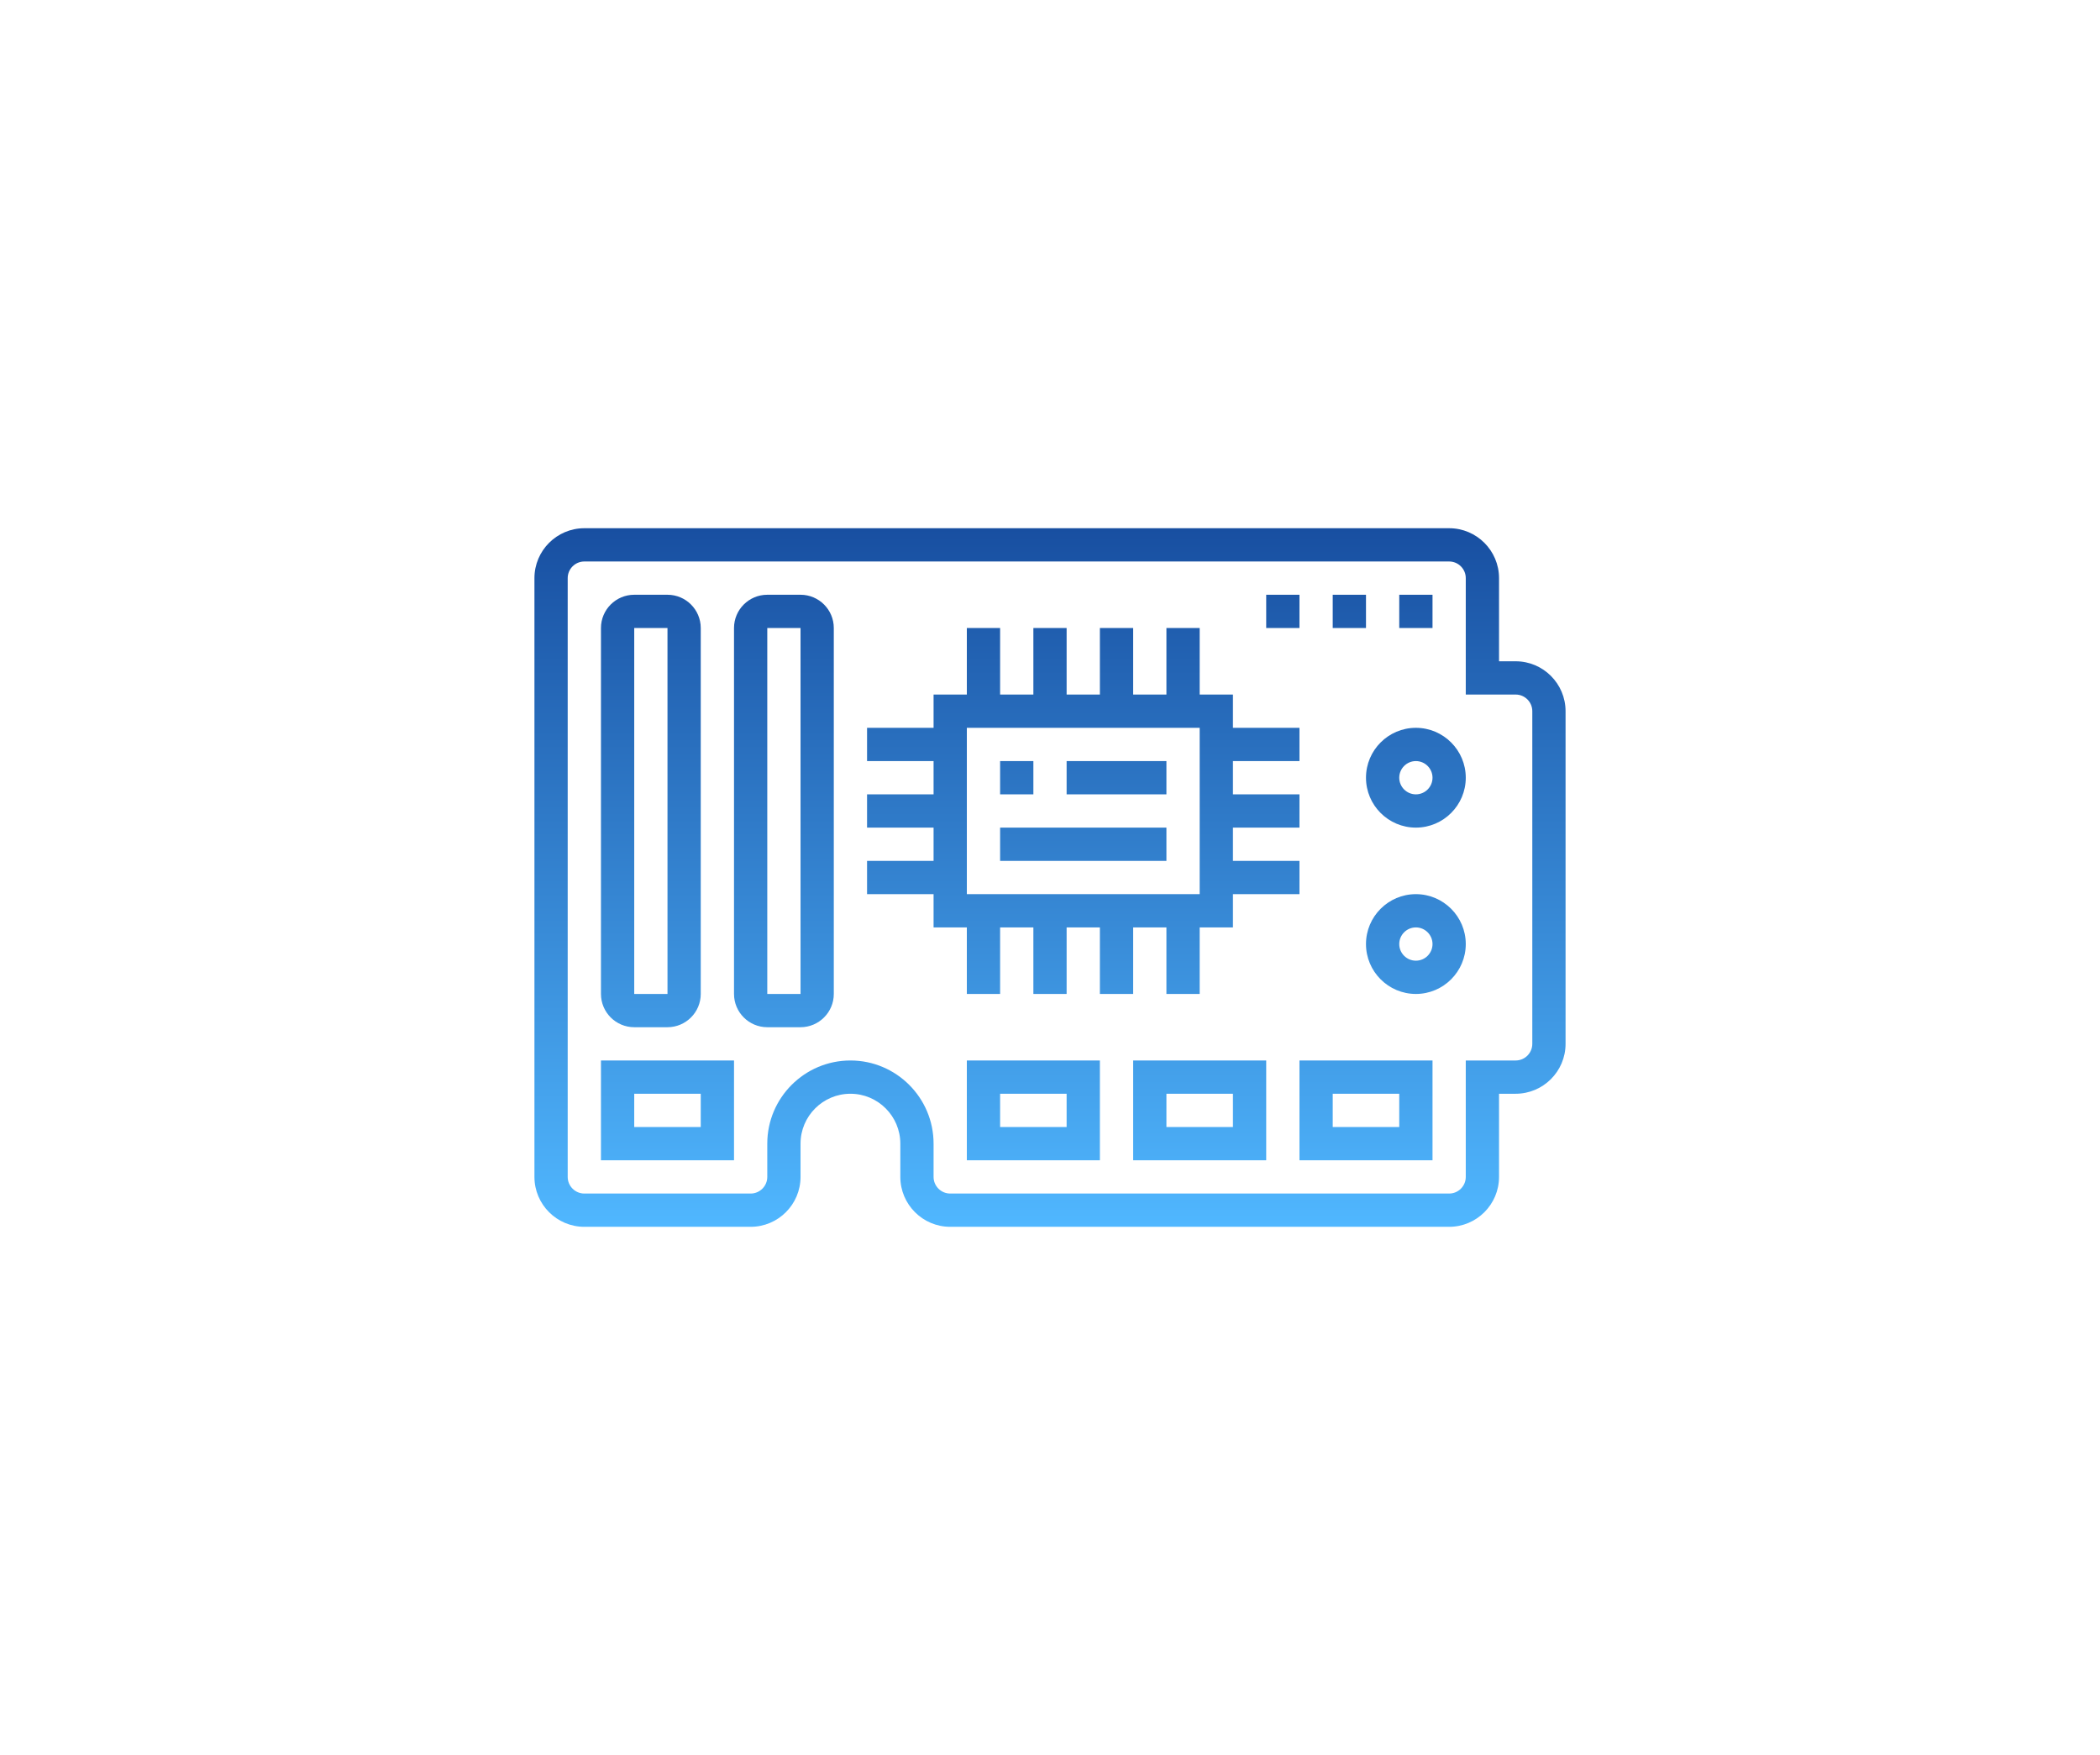 <?xml version="1.0" encoding="UTF-8"?> <svg xmlns="http://www.w3.org/2000/svg" width="219" height="183" viewBox="0 0 219 183" fill="none"> <g filter="url(#filter0_d)"> <path d="M158.062 64.953H156.328V56.281C156.328 53.413 153.994 51.078 151.125 51.078H60.938C58.069 51.078 55.734 53.413 55.734 56.281V118.719C55.734 121.587 58.069 123.922 60.938 123.922H78.281C81.15 123.922 83.484 121.587 83.484 118.719V115.25C83.484 112.381 85.819 110.047 88.688 110.047C91.556 110.047 93.891 112.381 93.891 115.25V118.719C93.891 121.587 96.225 123.922 99.094 123.922H151.125C153.994 123.922 156.328 121.587 156.328 118.719V110.047H158.062C160.931 110.047 163.266 107.712 163.266 104.844V70.156C163.266 67.288 160.931 64.953 158.062 64.953ZM159.797 104.844C159.797 105.799 159.02 106.578 158.062 106.578H152.859V118.719C152.859 119.674 152.082 120.453 151.125 120.453H99.094C98.136 120.453 97.359 119.674 97.359 118.719V115.25C97.359 110.468 93.469 106.578 88.688 106.578C83.906 106.578 80.016 110.468 80.016 115.25V118.719C80.016 119.674 79.239 120.453 78.281 120.453H60.938C59.98 120.453 59.203 119.674 59.203 118.719V56.281C59.203 55.326 59.98 54.547 60.938 54.547H151.125C152.082 54.547 152.859 55.326 152.859 56.281V68.422H158.062C159.02 68.422 159.797 69.201 159.797 70.156V104.844Z" fill="url(#paint0_linear)"></path> <path d="M62.672 116.984H76.547V106.578H62.672V116.984ZM66.141 110.047H73.078V113.516H66.141V110.047Z" fill="url(#paint1_linear)"></path> <path d="M100.828 116.984H114.703V106.578H100.828V116.984ZM104.297 110.047H111.234V113.516H104.297V110.047Z" fill="url(#paint2_linear)"></path> <path d="M118.172 116.984H132.047V106.578H118.172V116.984ZM121.641 110.047H128.578V113.516H121.641V110.047Z" fill="url(#paint3_linear)"></path> <path d="M135.516 116.984H149.391V106.578H135.516V116.984ZM138.984 110.047H145.922V113.516H138.984V110.047Z" fill="url(#paint4_linear)"></path> <path d="M118.172 99.641V92.703H121.641V99.641H125.109V92.703H128.578V89.234H135.516V85.766H128.578V82.297H135.516V78.828H128.578V75.359H135.516V71.891H128.578V68.422H125.109V61.484H121.641V68.422H118.172V61.484H114.703V68.422H111.234V61.484H107.766V68.422H104.297V61.484H100.828V68.422H97.359V71.891H90.422V75.359H97.359V78.828H90.422V82.297H97.359V85.766H90.422V89.234H97.359V92.703H100.828V99.641H104.297V92.703H107.766V99.641H111.234V92.703H114.703V99.641H118.172ZM100.828 71.891H125.109V89.234H100.828V71.891Z" fill="url(#paint5_linear)"></path> <path d="M104.297 75.359H107.766V78.828H104.297V75.359Z" fill="url(#paint6_linear)"></path> <path d="M111.234 75.359H121.641V78.828H111.234V75.359Z" fill="url(#paint7_linear)"></path> <path d="M104.297 82.297H121.641V85.766H104.297V82.297Z" fill="url(#paint8_linear)"></path> <path d="M66.141 103.109H69.609C71.522 103.109 73.078 101.554 73.078 99.641V61.484C73.078 59.571 71.522 58.016 69.609 58.016H66.141C64.228 58.016 62.672 59.571 62.672 61.484V99.641C62.672 101.554 64.228 103.109 66.141 103.109ZM66.141 61.484H69.609L69.611 99.641H66.141V61.484Z" fill="url(#paint9_linear)"></path> <path d="M83.484 58.016H80.016C78.103 58.016 76.547 59.571 76.547 61.484V99.641C76.547 101.554 78.103 103.109 80.016 103.109H83.484C85.397 103.109 86.953 101.554 86.953 99.641V61.484C86.953 59.571 85.397 58.016 83.484 58.016ZM80.016 99.641V61.484H83.484L83.486 99.641H80.016Z" fill="url(#paint10_linear)"></path> <path d="M147.656 71.891C144.788 71.891 142.453 74.225 142.453 77.094C142.453 79.962 144.788 82.297 147.656 82.297C150.525 82.297 152.859 79.962 152.859 77.094C152.859 74.225 150.525 71.891 147.656 71.891ZM147.656 78.828C146.699 78.828 145.922 78.049 145.922 77.094C145.922 76.138 146.699 75.359 147.656 75.359C148.614 75.359 149.391 76.138 149.391 77.094C149.391 78.049 148.614 78.828 147.656 78.828Z" fill="url(#paint11_linear)"></path> <path d="M147.656 89.234C144.788 89.234 142.453 91.569 142.453 94.438C142.453 97.306 144.788 99.641 147.656 99.641C150.525 99.641 152.859 97.306 152.859 94.438C152.859 91.569 150.525 89.234 147.656 89.234ZM147.656 96.172C146.699 96.172 145.922 95.393 145.922 94.438C145.922 93.482 146.699 92.703 147.656 92.703C148.614 92.703 149.391 93.482 149.391 94.438C149.391 95.393 148.614 96.172 147.656 96.172Z" fill="url(#paint12_linear)"></path> <path d="M138.984 58.016H142.453V61.484H138.984V58.016Z" fill="url(#paint13_linear)"></path> <path d="M132.047 58.016H135.516V61.484H132.047V58.016Z" fill="url(#paint14_linear)"></path> <path d="M145.922 58.016H149.391V61.484H145.922V58.016Z" fill="url(#paint15_linear)"></path> </g> <defs> <filter id="filter0_d" x="0.734" y="0.078" width="217.531" height="182.844" filterUnits="userSpaceOnUse" color-interpolation-filters="sRGB"> <feFlood flood-opacity="0" result="BackgroundImageFix"></feFlood> <feColorMatrix in="SourceAlpha" type="matrix" values="0 0 0 0 0 0 0 0 0 0 0 0 0 0 0 0 0 0 127 0"></feColorMatrix> <feOffset dy="4"></feOffset> <feGaussianBlur stdDeviation="27.5"></feGaussianBlur> <feColorMatrix type="matrix" values="0 0 0 0 0.188 0 0 0 0 0.706 0 0 0 0 1 0 0 0 0.66 0"></feColorMatrix> <feBlend mode="normal" in2="BackgroundImageFix" result="effect1_dropShadow"></feBlend> <feBlend mode="normal" in="SourceGraphic" in2="effect1_dropShadow" result="shape"></feBlend> </filter> <linearGradient id="paint0_linear" x1="109.5" y1="51.078" x2="109.5" y2="123.922" gradientUnits="userSpaceOnUse"> <stop stop-color="#184FA1"></stop> <stop offset="1" stop-color="#50B7FF"></stop> </linearGradient> <linearGradient id="paint1_linear" x1="109.5" y1="51.078" x2="109.5" y2="123.922" gradientUnits="userSpaceOnUse"> <stop stop-color="#184FA1"></stop> <stop offset="1" stop-color="#50B7FF"></stop> </linearGradient> <linearGradient id="paint2_linear" x1="109.5" y1="51.078" x2="109.5" y2="123.922" gradientUnits="userSpaceOnUse"> <stop stop-color="#184FA1"></stop> <stop offset="1" stop-color="#50B7FF"></stop> </linearGradient> <linearGradient id="paint3_linear" x1="109.5" y1="51.078" x2="109.5" y2="123.922" gradientUnits="userSpaceOnUse"> <stop stop-color="#184FA1"></stop> <stop offset="1" stop-color="#50B7FF"></stop> </linearGradient> <linearGradient id="paint4_linear" x1="109.5" y1="51.078" x2="109.5" y2="123.922" gradientUnits="userSpaceOnUse"> <stop stop-color="#184FA1"></stop> <stop offset="1" stop-color="#50B7FF"></stop> </linearGradient> <linearGradient id="paint5_linear" x1="109.5" y1="51.078" x2="109.5" y2="123.922" gradientUnits="userSpaceOnUse"> <stop stop-color="#184FA1"></stop> <stop offset="1" stop-color="#50B7FF"></stop> </linearGradient> <linearGradient id="paint6_linear" x1="109.5" y1="51.078" x2="109.5" y2="123.922" gradientUnits="userSpaceOnUse"> <stop stop-color="#184FA1"></stop> <stop offset="1" stop-color="#50B7FF"></stop> </linearGradient> <linearGradient id="paint7_linear" x1="109.5" y1="51.078" x2="109.5" y2="123.922" gradientUnits="userSpaceOnUse"> <stop stop-color="#184FA1"></stop> <stop offset="1" stop-color="#50B7FF"></stop> </linearGradient> <linearGradient id="paint8_linear" x1="109.5" y1="51.078" x2="109.5" y2="123.922" gradientUnits="userSpaceOnUse"> <stop stop-color="#184FA1"></stop> <stop offset="1" stop-color="#50B7FF"></stop> </linearGradient> <linearGradient id="paint9_linear" x1="109.5" y1="51.078" x2="109.5" y2="123.922" gradientUnits="userSpaceOnUse"> <stop stop-color="#184FA1"></stop> <stop offset="1" stop-color="#50B7FF"></stop> </linearGradient> <linearGradient id="paint10_linear" x1="109.5" y1="51.078" x2="109.5" y2="123.922" gradientUnits="userSpaceOnUse"> <stop stop-color="#184FA1"></stop> <stop offset="1" stop-color="#50B7FF"></stop> </linearGradient> <linearGradient id="paint11_linear" x1="109.5" y1="51.078" x2="109.5" y2="123.922" gradientUnits="userSpaceOnUse"> <stop stop-color="#184FA1"></stop> <stop offset="1" stop-color="#50B7FF"></stop> </linearGradient> <linearGradient id="paint12_linear" x1="109.5" y1="51.078" x2="109.5" y2="123.922" gradientUnits="userSpaceOnUse"> <stop stop-color="#184FA1"></stop> <stop offset="1" stop-color="#50B7FF"></stop> </linearGradient> <linearGradient id="paint13_linear" x1="109.5" y1="51.078" x2="109.5" y2="123.922" gradientUnits="userSpaceOnUse"> <stop stop-color="#184FA1"></stop> <stop offset="1" stop-color="#50B7FF"></stop> </linearGradient> <linearGradient id="paint14_linear" x1="109.5" y1="51.078" x2="109.5" y2="123.922" gradientUnits="userSpaceOnUse"> <stop stop-color="#184FA1"></stop> <stop offset="1" stop-color="#50B7FF"></stop> </linearGradient> <linearGradient id="paint15_linear" x1="109.5" y1="51.078" x2="109.5" y2="123.922" gradientUnits="userSpaceOnUse"> <stop stop-color="#184FA1"></stop> <stop offset="1" stop-color="#50B7FF"></stop> </linearGradient> </defs> </svg> 